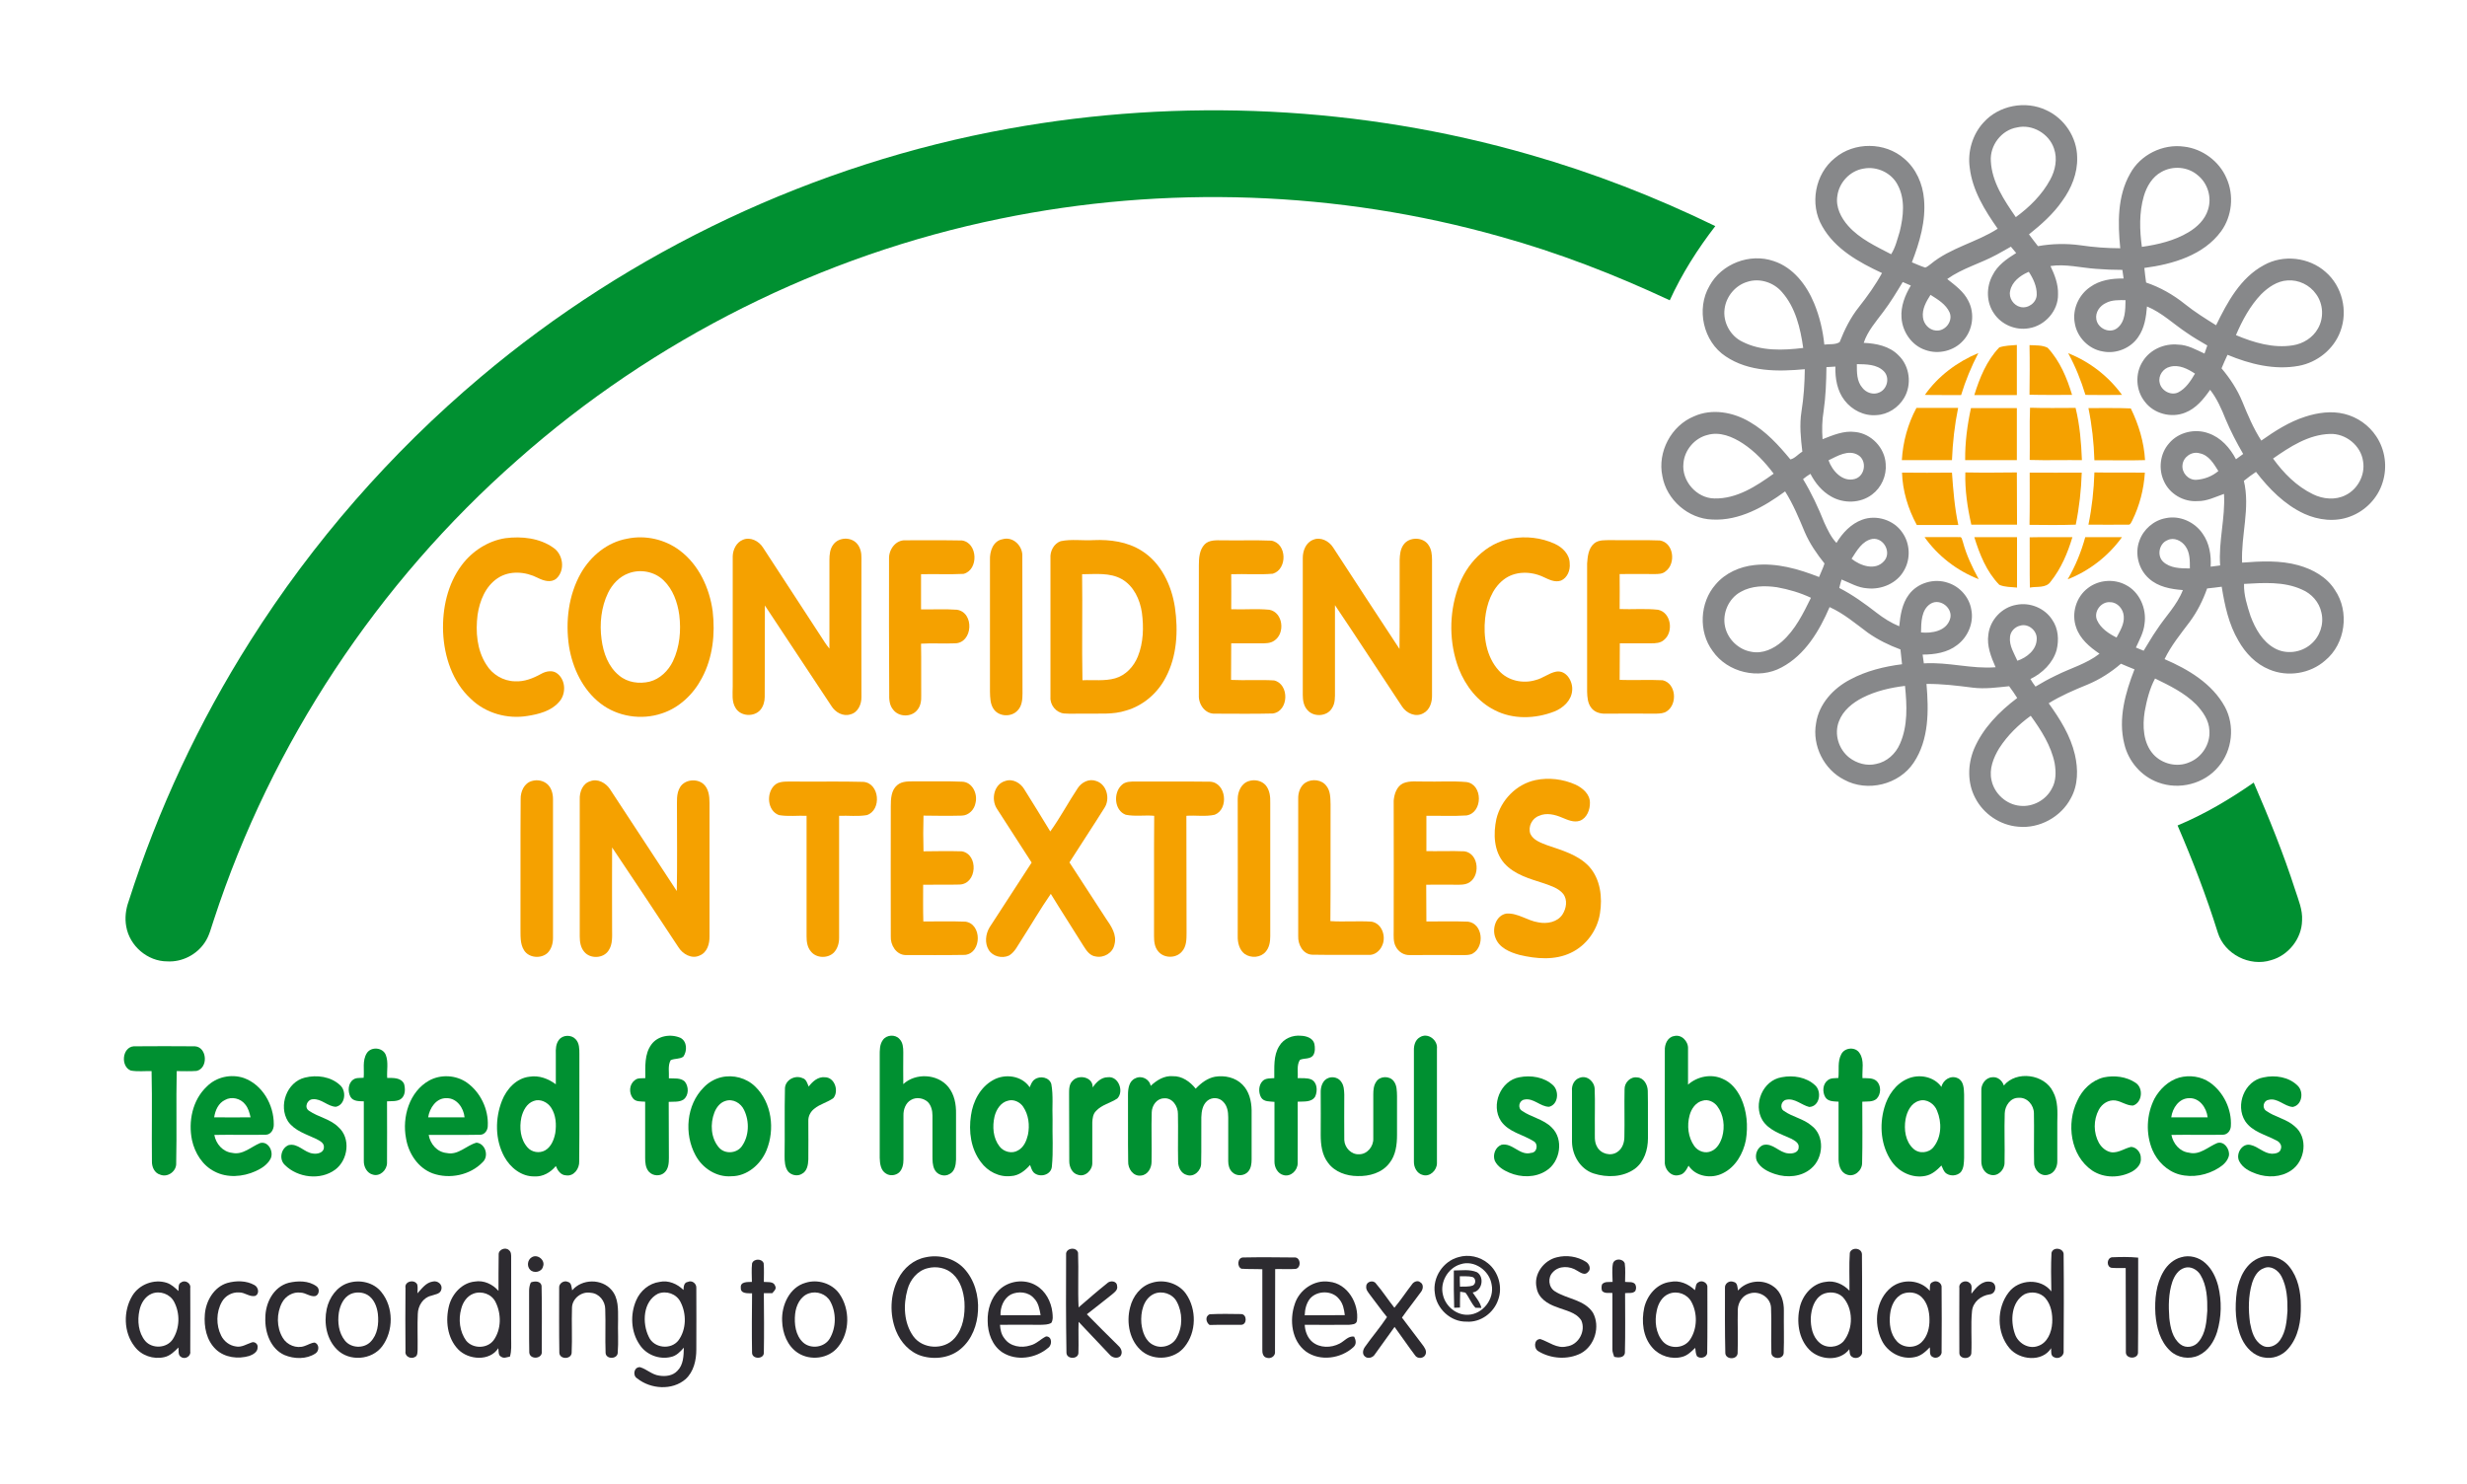 <?xml version="1.0" encoding="UTF-8" standalone="no"?>
<!-- Generator: Adobe Illustrator 19.0.0, SVG Export Plug-In . SVG Version: 6.00 Build 0)  -->
<svg id="Layer_1" style="enable-background:new 0 0 1403 844" xmlns="http://www.w3.org/2000/svg" xml:space="preserve" viewBox="0 0 1403 844" version="1.1" y="0px" x="0px" xmlns:xlink="http://www.w3.org/1999/xlink">
<style type="text/css">
	.st0{fill:#2D2B30;}
	.st1{fill:#87888A;}
	.st2{fill:#009031;}
	.st3{fill:#F5A100;}
</style>
		<path class="st0" d="m283.6 713.6c-0.2-3 4-4.5 5.9-2.5 1.3 1 1.2 2.8 1.2 4.3v46c0 3.4 0.3 6.9-0.7 10.2-1.6 0.2-3.4 1.2-4.9 0.1-1.9-0.8-1.4-3.2-1.7-4.9-4.9 7.6-17 6.7-22.8 0.7-6.3-6.5-7.4-16.5-5.2-25 1.8-6.7 7.4-12.9 14.6-13.6 5.1-0.9 10.2 1.5 13.5 5.3 0-6.8 0-13.7 0.1-20.6zm-14.4 22.2c-3.7 1.4-6 5-6.9 8.6-1.7 6-0.9 13 2.8 18.1 3.8 4.7 11.9 4.7 15.6-0.2 4.5-6.2 4.5-15.1 1.1-21.8-2.2-4.5-7.9-6.5-12.6-4.7z"/>
	<path class="st0" d="m606.3 713.6c-0.4-3.8 5.9-4.7 6.8-1.1 0.4 10.4-0.2 20.8 0.3 31.1 5.3-4.6 10.6-9.2 16.1-13.6 1.7-1.9 5.7-1.6 5.8 1.4 0.6 2.3-1.6 3.7-3.1 5-4.7 3.7-9.4 7.5-14.1 11.1 5.9 6.1 12 12 18 18 1.6 1.4 2.6 4 1 5.9-1.8 1.5-4.6 0.8-6-0.9-5.9-6.2-11.8-12.5-17.7-18.7-0.2 5.9 0.1 11.8-0.1 17.8-0.2 3.6-6.7 3.6-6.8-0.2-0.3-18.6-0.3-37.2-0.2-55.8z"/>
		<path class="st0" d="m1052 712.6c1-3.5 6.9-2.9 6.9 0.9 0.2 18.4 0 36.7 0.1 55.1 0.4 3.1-3.5 4.8-5.8 3.1-1.5-1-1.2-2.8-1.5-4.3-5.3 7.1-16.8 6.3-22.7 0.3-6.2-6.3-7.4-16.1-5.4-24.4 1.7-6.9 7.2-13.3 14.5-14.2 5.1-1 10.2 1.3 13.7 5 0.1-7.2-0.3-14.4 0.2-21.5zm-15.6 23.6c-4.7 2.6-6.3 8.3-6.6 13.3-0.1 5 0.9 10.7 5 14.2 3.8 3.4 10.2 2.9 13.6-0.8 5.7-7 5.7-18.7-0.5-25.3-3-2.8-7.8-3.2-11.5-1.4z"/>
		<path class="st0" d="m1166.7 712.6c0.9-3.8 7.3-2.7 6.9 1.2 0.2 18.2 0.1 36.5 0 54.7 0.3 2.9-3.1 4.8-5.5 3.4-2-0.8-1.5-3.4-1.6-5.1-5.1 8.1-18 6.8-23.7 0-7.4-8.8-7.4-22.8-0.4-31.8 5.7-7.5 18.3-8.2 24.2-0.5-0.1-7.4-0.3-14.7 0.1-21.9zm-15.3 23.5c-7.6 4.4-8.2 15.1-5.5 22.6 1.7 5.2 7.7 8.8 13 6.9 5.5-1.7 7.9-7.9 8.2-13.2 0.3-4.9-0.6-10.3-3.9-14.1-2.9-3.3-8-4-11.8-2.2z"/>
	<path class="st0" d="m302.4 715.1c3.3-2.1 7.9 1.7 6.4 5.3-0.7 3.1-5.2 4-7.3 1.8-2-2-1.5-5.7 0.9-7.1z"/>
		<path class="st0" d="m526.4 715.1c7.7-1.7 16.3 0.5 21.8 6.3 6 6.4 8.5 15.5 8 24.1-0.4 8-3.4 16.2-9.6 21.5-6 5.3-14.9 6.5-22.5 4.2-6.8-2.1-11.9-7.8-14.5-14.2-3.8-9.4-3.4-20.6 1.2-29.6 3.1-6.2 8.8-11 15.6-12.3zm1.2 6.2c-5.9 1.4-10 6.6-11.5 12.1-2.5 8.8-2.1 19 3.3 26.6 5.3 7.4 17.4 8 23.4 1.2 5-5.6 6.1-13.5 5.7-20.7-0.5-5.8-2.2-11.9-6.6-15.9-3.7-3.5-9.4-4.6-14.3-3.3z"/>
		<path class="st0" d="m829.5 715c5.7-1.7 12.1-0.3 16.7 3.5 6 4.8 8.5 13.6 5.8 20.8-2.5 7.4-10 13-18 12.4-9 0.2-17.1-7.4-18-16.2-1.4-8.9 4.7-18.2 13.5-20.5zm1 4.1c-7 2.1-11.7 10.1-9.9 17.3 1.4 6.5 7.6 11.7 14.3 11.4 8.4-0.3 15.1-9 13.4-17.2-1.2-8-10-14.2-17.8-11.5z"/>
	<path class="st0" d="m885.4 715.1c5.5-1.4 11.6-0.5 16.4 2.5 2 1.1 3.3 4.2 1.3 5.9-1.8 2.2-4.4 0.2-6.2-0.8-4.1-2.7-10.3-3-13.8 0.9-3 3-2.5 8.5 1.1 10.8 6.9 4.5 16.8 4.7 21.7 12.2 4.3 7.8 1.1 18.8-6.8 23.1-7.4 3.8-17 3.2-24.1-1.1-2.9-1.5-2.7-7 1-7 4.9 1.6 9.4 5.6 15 4.2 6.7-0.8 11-8.7 8.3-14.8-3.1-4.8-9.2-5.6-14-7.6-5.1-1.7-10.5-5.1-11.4-10.9-1.9-7.8 4.1-15.7 11.5-17.4z"/>
		<path class="st0" d="m1240.4 715.1c4.8-1.5 10.2 0 13.8 3.3 3.8 3.4 6 8.1 7.3 13 2.1 8.6 1.9 17.7-0.6 26.1-1.7 5.5-5.1 10.9-10.5 13.4-5.3 2.5-12 1.4-16.2-2.6-5.7-5.3-7.8-13.3-8.4-20.9-0.5-8.3 0.3-17.1 4.7-24.4 2.2-3.7 5.7-6.8 9.9-7.9zm2 6c-3.7 1.1-5.8 4.6-7 8-2.2 6.6-2.2 13.7-1.7 20.6 0.6 5.4 1.8 11.4 6.3 14.9 3.2 2.5 8 1.6 10.4-1.5 4-4.8 4.5-11.5 4.9-17.5 0.1-6.9-0.2-14.4-3.9-20.5-1.8-3-5.6-5.1-9-4z"/>
		<path class="st0" d="m1285.5 715.2c5.9-2.1 12.7 0.4 16.5 5.3 4.9 6.1 6.5 14.3 6.5 22 0.2 8.6-1.3 17.8-7.1 24.5-3.4 4.1-9.1 6.2-14.3 5-5.5-1-9.8-5.5-12.1-10.4-3.9-8.4-4.1-18.1-2.9-27.1 1.3-7.9 5.3-16.5 13.4-19.3zm2 6.1c-3.8 1.3-5.7 5.2-6.8 8.7-2.1 7.2-2.1 14.9-1.1 22.4 0.9 4.7 2.3 10.1 6.7 12.7 3.6 2.3 8.2 0.4 10.4-2.9 3.3-4.8 3.8-10.8 4.2-16.5 0.1-6.7-0.3-13.7-3.4-19.7-1.8-3.5-6-6.5-10-4.7z"/>
	<path class="st0" d="m706 721.6c-2.7-1.2-2.2-6.4 1-6.4 9.7-0.2 19.3-0.1 29 0 3.7-0.4 4.2 5.8 0.9 6.5-3.9 0.3-7.8 0-11.7 0.1-0.1 15.6 0 31.2-0.1 46.8 0.4 2.7-2.5 4.5-4.8 3.6-2-0.4-2.5-2.8-2.4-4.5v-45.8c-3.9-0.2-7.9 0-11.9-0.3z"/>
	<path class="st0" d="m1200.9 721.1c-3-0.5-2.9-5.4 0.1-6 5-0.2 10-0.3 15 0.2-0.1 18.1 0.1 36.2-0.1 54.2-0.3 3.6-6.6 3.5-6.9-0.1-0.1-16.1 0-32.1-0.1-48.2-2.6 0-5.3 0.1-8-0.1z"/>
	<path class="st0" d="m427.7 718.6c0.9-2.8 5.6-2.9 6.6-0.1 0.3 3.5 0.1 7.1 0.1 10.6 2.3 0.3 5.6-0.5 6.5 2.4 0.8 1.7-0.8 2.9-1.7 4h-4.8c0.1 11.4 0.2 22.7 0 34.1-0.2 3.6-6.7 3.5-6.7-0.2-0.2-11.3-0.1-22.6 0-33.8-2.4-0.1-6.6 0.4-6.4-3.2-0.4-3.6 4-3.2 6.3-3.3 0-3.5-0.3-7 0.1-10.5z"/>
	<path class="st0" d="m917.3 718.6c0.9-3 5.6-2.9 6.7-0.1 0.5 3.5 0.2 7.1 0.2 10.6 1.9 0.3 4.5-0.4 5.8 1.4 0.6 1.3 0.6 2.5 0 3.8-1.5 1.6-3.9 0.9-5.8 1.2 0 11.3 0.2 22.6-0.1 33.9-0.3 3-3.9 2.9-6.1 2.3-0.4-1.4-1.1-2.8-1-4.3v-32c-2-0.2-4.4 0.5-5.9-1.2-0.4-1.2-0.4-2.5 0-3.7 1.5-1.8 3.9-1.2 6-1.4 0-3.4-0.5-7 0.2-10.5z"/>
		<path class="st0" d="m826.8 722.6c4.4 0 9-0.8 13.2 1 4.4 2.8 2.9 10.8-2.5 11.5 1.8 2.8 4.2 5.4 5 8.8-0.9 0-2.6-0.1-3.4-0.1-2.4-2.5-3.6-5.9-5.7-8.6-1-0.2-2-0.4-3-0.5-0.1 3-0.1 6-0.1 9-0.8 0-2.5 0.1-3.3 0.1-0.2-7-0.3-14.1-0.2-21.2zm3.4 3.3c0 2 0 3.9 0.1 5.9 2.5-0.1 5.1 0.2 7.4-0.7 1.8-1 1.7-4.1-0.3-4.8-2.4-0.6-4.8-0.3-7.2-0.4z"/>
	<path class="st0" d="m301.9 729.4c2.2-0.9 5.8-0.9 6.1 2.1 0.3 12.3 0.1 24.7 0.1 37 0.7 4.4-6.7 5.1-7.1 0.8-0.2-10.3 0-20.6-0.1-30.9 0.1-3-0.4-6.1 1-9z"/>
		<path class="st0" d="m965.9 729.3c2.1-1.5 5.5 0.4 5.1 3.1 0 12.4 0.1 24.8-0.1 37.1-0.2 2.7-4 3.5-5.8 1.9-0.8-1.5-0.8-3.2-1-4.8-2.1 2-4.3 4.3-7.3 5.1-6 1.7-12.9-0.4-17-5.1-5.5-6.1-6.4-15.1-4.7-22.9 1.7-7.1 7.2-13.7 14.8-14.6 5.2-1.1 10.3 1.1 14 4.7 0.6-1.5 0.3-3.7 2-4.5zm-16.6 6.5c-4 1.5-6.3 5.6-7.1 9.7-1.3 5.9-0.6 12.8 3.5 17.5 4.1 4.6 12.3 4 15.6-1.3 4-6.2 4.1-14.7 0.7-21.1-2.4-4.6-8-6.6-12.7-4.8z"/>
		<path class="st0" d="m75.3 736.9c3.9-6.4 12.3-9.6 19.5-7.3 2.7 0.9 4.7 2.8 6.7 4.7 0.2-1.7-0.4-4.2 1.7-5 2.1-1.5 5.5 0.6 5 3.2 0.1 12 0 24.1 0 36.1 0.5 2.8-3 4.8-5.2 3.2-1.9-1-1.3-3.6-1.5-5.4-2.3 2.3-4.8 4.8-8.1 5.5-6.2 1.4-13-0.9-16.8-6-6.4-8.1-6.6-20.3-1.3-29zm11-1.1c-3.9 1.6-6.2 5.6-7 9.5-1.3 5.9-0.6 12.7 3.3 17.4 4 4.6 12.2 4.2 15.6-0.9 4.1-6.3 4.3-14.8 0.8-21.4-2.3-4.4-8-6.5-12.7-4.6z"/>
	<path class="st0" d="m129.3 729.7c5-1.4 10.8-1.4 15.4 1.2 2.3 1.2 3.1 5.1 0.3 6.2-3.2 0.6-5.8-2.1-9-2-4-0.3-7.9 1.9-9.8 5.3-3.3 5.8-3.4 13.4-0.4 19.3 1.6 3.2 4.7 5.6 8.3 6.1 3.2 0.7 6.1-1.3 9.1-2.3 1.7-0.6 3.6 1 3.3 2.8 0.1 2.6-2.5 4.1-4.7 4.9-6.4 1.9-14 1-19-3.7-5.4-5.1-6.9-12.9-6.3-20 0.6-7.5 5.1-15.5 12.8-17.8z"/>
	<path class="st0" d="m164.2 729.6c5.2-1.2 11.3-1.3 15.8 2 2 1.3 1.6 5-0.8 5.6-2.9 0.4-5.3-1.9-8.2-2-4.3-0.6-8.6 1.9-10.6 5.7-3.2 6.1-3.2 14 0.4 20 2.4 4.1 7.8 6.3 12.3 4.7 2-0.6 3.8-1.9 5.9-2 2.7 1 2.6 4.8 0.4 6.2-5.1 3.4-12.1 3.2-17.6 0.9-7.9-3.5-11.2-12.9-10.9-21.1 0-8.5 4.6-17.7 13.3-20z"/>
		<path class="st0" d="m198.1 729.7c6.6-2.1 14.5-0.3 18.8 5.2 7 8.6 7 22.1 0.4 30.9-5.9 7.8-18.6 8.7-25.5 1.9-6.1-5.9-7.7-15.2-6-23.2 1.4-6.5 5.8-12.8 12.3-14.8zm1.3 6.3c-4 1.9-6 6.4-6.7 10.6-0.8 5.4-0.1 11.4 3.4 15.8 3.4 4.4 10.7 4.8 14.6 0.8 4.1-4.1 4.8-10.4 4.2-15.9-0.5-4.1-2.2-8.6-5.9-10.8-2.9-1.7-6.6-1.8-9.6-0.5z"/>
	<path class="st0" d="m230.6 732.5c-0.7-3.8 5.2-5.1 6.7-1.9 0.4 1.6 0.1 3.3 0.1 5 2.5-2.7 4.8-6.1 8.7-6.7 2.7-0.7 5.7 1.6 4.9 4.5-0.6 2.7-3.8 2.8-5.9 3.6-4.6 1.1-7.4 5.8-7.5 10.3-0.3 6.7 0 13.5-0.1 20.2-0.1 1.5 0.1 3.6-1.5 4.3-2.3 1.4-5.9-0.3-5.4-3.2-0.1-12.1-0.1-24.1 0-36.1z"/>
	<path class="st0" d="m318 732.4c-0.2-2.5 2.8-4.4 5-3.3 2.1 0.5 2 3.1 2.4 4.8 5.5-6.6 16.8-6.8 22.4-0.2 4 4.6 3.7 11 3.7 16.8-0.2 6.3 0.3 12.7-0.2 19-0.3 3.7-6.8 3.7-6.9-0.1-0.3-8.3 0.1-16.6-0.2-24.8 0-4.6-3.5-9-8.2-9.3-5.1-1-10.5 3.1-10.7 8.3-0.3 8.6 0.2 17.3-0.2 25.9-0.3 3.7-6.7 3.8-7 0-0.2-12.4-0.1-24.8-0.1-37.1z"/>
		<path class="st0" d="m361.8 739.6c2.3-5.4 7.3-9.7 13.3-10.5 5-1.1 10.1 1.1 13.6 4.6 0.1-1.8 0.2-4.3 2.5-4.6 2.3-1.1 4.9 0.9 4.8 3.3 0.1 11.7 0 23.5 0 35.2 0 6.1-1.5 12.6-6.1 16.8-7.6 6.6-19.9 5.7-27.5-0.4-2.8-1.6-1.9-6.6 1.6-6.4 3.8 1.1 6.8 4.3 10.9 4.8 3.6 0.6 7.7 0.1 10.3-2.7 3.5-3.4 3.6-8.6 3.7-13.2-2 2.3-4.3 4.7-7.4 5.3-6.7 1.6-14.1-1.3-17.8-7.1-4.9-7.2-5.4-17.1-1.9-25.1zm12.4-3.8c-8.6 4.4-9.1 16.8-5.2 24.6 2.9 6.4 12.5 7.5 16.8 2 4.6-6.2 4.7-15.2 1.2-21.9-2.3-4.6-8-6.6-12.8-4.7z"/>
		<path class="st0" d="m458.1 729.6c6.9-2.2 15.1 0.3 19.3 6.3 6.1 8.8 6 21.9-0.8 30.2-5.3 6.7-15.7 8-22.8 3.4-6-3.9-8.8-11.2-9-18.2-0.4-8.8 4.1-19.1 13.3-21.7zm2 6c-4.9 1.6-7.4 6.9-7.9 11.7-0.6 5.7 0.2 12.3 4.6 16.3 4.4 3.9 12.1 2.8 15.1-2.3 3.7-6.3 3.8-14.7 0.3-21.1-2.3-4.2-7.6-6.1-12.1-4.6z"/>
		<path class="st0" d="m568.2 733.7c5.4-5.3 14.5-6.5 21-2.6 5.4 3.1 8.6 9.2 9.3 15.3 0.2 2 0.5 4.2-0.6 6-1.8 1.1-4 1-6.1 1.1-7.7-0.1-15.4 0-23.1 0 0.2 2.7 0.7 5.5 2.5 7.7 3.2 4.7 9.7 5.7 14.8 4 3.4-0.8 5.8-3.6 8.9-5.1 3.5-0.1 3.6 4.9 1.2 6.5-7 6-18 7.7-26 2.6-5.8-3.8-8.4-11.1-8.4-17.8-0.2-6.4 1.8-13.1 6.5-17.7zm6.6 2.6c-4.1 2.3-6 7.3-5.8 11.8 7.6-0.2 15.2 0.1 22.8-0.1-0.6-3.4-1.2-7-3.7-9.5-3.2-3.8-9-4.3-13.3-2.2z"/>
		<path class="st0" d="m655.1 729.6c6.9-2.2 15.2 0.3 19.4 6.3 6.1 8.8 6 21.8-0.9 30.2-5.6 7-16.8 8.1-23.8 2.7-7.4-5.8-9.4-16.5-7.1-25.2 1.5-6.3 6-12.2 12.4-14zm1.2 6.3c-6.1 2.8-7.7 10.5-7.2 16.7 0.5 4.8 2.3 10.4 7.1 12.5 4.6 2.2 10.7 0.2 13-4.3 3.5-6.2 3.4-14.3 0-20.5-2.4-4.5-8.3-6.4-12.9-4.4z"/>
		<path class="st0" d="m736.3 741.8c2.5-8.1 11-14.1 19.6-12.8 10.5 1 17.1 12.5 15.8 22.3-0.4 2.1-2.9 2-4.5 2.2-8.4 0.1-16.8 0-25.2 0 0.2 3.6 1.5 7.3 4.3 9.7 4.3 3.6 10.7 3.5 15.5 1 2.8-1.4 4.9-4.5 8.3-4 1 2 1.5 4.3-0.4 6-7 6.5-18.9 8.3-27 2.5-8.1-6-9.5-17.8-6.4-26.9zm8.8-3.3c-2.2 2.7-3 6.2-3.1 9.6 7.6-0.1 15.2 0 22.8-0.1-0.4-3.2-1-6.6-3.2-9.1-3.8-5-12.3-5.1-16.5-0.4z"/>
	<path class="st0" d="m777 731.6c0-2.7 4-3.8 5.5-1.6 3.8 4.4 6.9 9.3 10.5 13.8 3.6-4.3 6.6-8.9 10-13.3 0.9-1.5 3.3-2.5 4.7-1.2 2 1.1 1.7 3.8 0.5 5.4-3.6 5-7.4 9.7-10.9 14.7 3.8 5.1 7.7 10.2 11.5 15.2 1.2 1.6 2.8 3.6 1.9 5.8-1 2.4-4.7 2.6-6 0.4-4-5.3-7.7-10.8-11.6-16.1-3.8 5.2-7.4 10.4-11.2 15.6-1.1 1.9-4.1 2.8-5.8 1.1-1.6-1.5-0.9-3.9 0.2-5.4 4-5.7 8.6-11 12.5-16.9-3.4-4.1-6.4-8.5-9.7-12.7-1-1.4-2.4-2.9-2.1-4.8z"/>
	<path class="st0" d="m981 732.5c-0.2-2.5 2.5-4.4 4.9-3.4 2.3 0.4 2.2 3.1 2.5 4.9 5-5.7 14.2-6.8 20.3-2.2 4.4 3.1 5.9 8.7 5.8 13.8-0.1 8 0.2 16-0.1 23.9-0.2 4-7.1 3.7-7-0.2-0.3-8.5 0.2-17.1-0.2-25.6-0.3-5.9-6.8-9.8-12.2-8-4 1-6.5 5-6.7 9-0.2 8.3 0.2 16.6-0.1 25-0.3 3.8-6.8 3.7-7-0.1-0.3-12.5-0.2-24.8-0.2-37.1z"/>
		<path class="st0" d="m1075.7 732.1c6.5-5 16.5-4.2 21.8 2.1 0.2-1.7-0.5-4.3 1.6-5 2.3-1.4 5.5 0.6 5.1 3.3 0.1 12 0.1 23.9 0 35.9 0.5 2.7-2.8 4.8-5.1 3.4-2.1-1-1.3-3.6-1.6-5.5-2.4 2.5-5.1 5-8.7 5.6-7.5 1.6-15.5-2.8-18.7-9.7-4.7-9.7-3.3-23.1 5.6-30.1zm6.5 3.7c-4.6 1.9-6.8 7-7.3 11.7-0.6 5.3 0.1 11.2 3.8 15.3 3.5 4 10.3 4.3 14.1 0.6 3.4-3.3 4.6-8.3 4.5-12.8 0-4.6-1.1-9.6-4.5-12.9-2.8-2.7-7.1-3.2-10.6-1.9z"/>
	<path class="st0" d="m1114.3 732.5c-0.5-3 3.4-4.8 5.6-3 2.2 1.3 1 4.2 1.3 6.3 2.5-3.4 6-7.6 10.7-6.8 4.1 0.5 3.6 6.9-0.4 7.2-4.9 0.7-9.5 4.3-10 9.5-0.8 7.9 0 16-0.4 24-0.3 3.6-6.7 3.6-6.8-0.1-0.1-12.4 0-24.8 0-37.1z"/>
	<path class="st0" d="m687.9 753.6c-2.1-1.5-2.7-5 0.1-6.1 6-0.3 12-0.2 17.9-0.1 3.3 0.1 3.4 5.9 0.1 6.1-6 0.1-12.1-0.1-18.1 0.1z"/>
		<path class="st1" d="m1128.1 69.6c8.7-9.7 23.9-12.6 35.7-6.9 10.3 4.7 17.4 15.5 17.5 26.8 0.3 9-3.3 17.7-8.5 24.8-5.1 7.4-11.9 13.4-18.9 19 1.7 2.2 3.3 4.5 5.1 6.7 7.9-1.4 16.1-1.6 24.1-0.5 7.5 1.1 15.1 1.7 22.7 1.7-1.4-14.2-1.7-29.6 5.6-42.4 5.8-10.8 18.6-17.1 30.7-15.4 10.4 1.2 20 8.3 24.1 17.9 4.4 9.7 3.2 21.6-3 30.2-10 13.7-27.6 18.8-43.7 20.9 0.3 2.8 0.6 5.6 1 8.3 8 2.7 15.4 6.9 22 12.2 5.6 4.5 11.7 8.3 17.8 12.1 6.4-13.1 13.8-27 27.2-34.2 11-6.2 25.7-4.5 35.1 3.9 9.4 8.1 12.8 22.1 8.4 33.7-3.7 10.2-13.2 17.8-23.8 19.7-13.7 2.5-27.7-1-40.4-6.3-1.2 2.5-2.3 5.1-3.4 7.7 4.8 5.7 8.9 11.9 11.8 18.9 3.1 7.6 6.3 15.2 10.8 22.2 7.8-5.5 15.9-10.7 25-13.6 7.1-2.3 14.9-3.4 22.2-1.6 7.4 1.8 14 6.4 18.2 12.8 5.1 7.6 6.4 17.5 3.6 26.2-2.7 8.9-9.8 16.2-18.5 19.4-8.4 3.2-18 2.1-26.1-1.6-11.2-5.2-20-14.2-27.4-23.8-2.4 1.6-4.7 3.3-6.9 5.1 3.7 15.5-1.7 31-1 46.5 10.7-0.8 21.6-1.4 32 1.5 8.2 2.3 16.2 6.7 20.8 14.1 8.4 12.3 6 30.6-5.6 40.1-8.5 7.5-21.3 9.5-31.7 5.1-7.7-3.1-13.6-9.3-17.6-16.4-5.5-9.3-7.8-20.1-9.5-30.7-2.8 0.4-5.5 0.7-8.3 1-2.4 6.8-5.6 13.2-9.9 19-5.1 6.8-10.6 13.5-14.3 21.2 13.5 5.8 27.1 13.9 34.3 27.1 5.8 10.7 4.3 24.8-3.6 34-8.1 9.9-22.5 13.5-34.4 9-9.6-3.5-16.9-12-19.2-21.9-3.6-14.3 0.6-29.1 5.8-42.4-2.6-1-5.1-2.1-7.7-3.2-5.7 4.9-12.1 9-19.1 11.9-7.6 3.1-15.1 6.3-22 10.6 6.4 8.9 12.4 18.4 14.9 29.2 1.9 8.2 1.9 17.3-2.3 24.8-5.6 10.7-17.9 17.4-29.9 16.2-10.3-0.8-19.8-7.2-24.5-16.4-4.5-8.5-4.3-18.9-0.7-27.7 5-11.9 14.4-21.4 24.6-29.1-1.4-2.3-3-4.5-4.6-6.7-6.9 0.7-13.8 1.7-20.8 0.8-8.7-1.1-17.4-2.2-26.2-2.1 1.3 15.1 1.5 31.7-7.3 44.8-8.3 12.5-26.3 16.9-39.5 9.7-11.5-5.8-18.3-19.4-16-32.1 1.6-11 9.8-19.9 19.4-24.9 9.1-4.9 19.3-7.4 29.5-8.7l-0.9-8.4c-6.5-2.4-12.8-5.5-18.5-9.5-7-5.2-13.8-11-21.8-14.6-5.8 13.5-13.9 27.2-27.3 34.3-13 7.1-30.8 2.9-39.2-9.3-8.2-11-7.4-27.6 1.7-37.9 5.5-6.5 13.7-10.1 22-11 12.6-1.4 25.1 2.2 36.8 6.8 1-2.6 2.3-5 3.1-7.7-4.4-5.5-8.4-11.3-11.2-17.8-3.3-7.9-6.6-15.9-11.2-23.2-12 8.8-26 16.8-41.4 16-13.7-0.4-26.1-11.3-28.4-24.7-2.9-13.7 5-28.7 18-34 10.2-4.6 22.3-2.4 31.7 3.2 9.2 5.3 16.4 13.2 23.1 21.3 2.5-0.5 4.5-3.1 6.8-4.4-0.9-7.6-1.7-15.2-0.5-22.8 1.3-8 1.8-16 1.9-24.1-15.2 1.4-31.8 1.6-45-7.3-12.8-8.4-16.9-27-9.2-40.1 6.8-12.6 23-18.8 36.5-14.1 11.1 3.6 18.7 13.6 23 24 3.1 7.5 5 15.5 5.8 23.5 2.8-0.4 6.2 0.2 8.7-1.4 2.8-7.1 6.2-14 11-20 4.8-6.1 9.4-12.5 13.1-19.3-13.1-6.1-26.7-13.6-34-26.6-7.3-12.5-4.1-29.8 7.2-38.8 11-9.3 28.5-9.2 39.4 0.3 6.8 5.7 10.6 14.4 11.3 23.2 1.1 12.3-2.5 24.4-6.9 35.8 2.5 1 5 2.2 7.6 3 1.2-0.4 2.1-1.3 3.1-2 11.2-9.3 26-12.3 38.1-20.1-7.3-10.4-14.4-21.8-15.9-34.7-1.3-9 1.5-18.9 7.9-25.8zm4.1 22c0.6 12 7.6 22.3 14.2 31.9 7.8-5.7 14.9-12.7 19.5-21.2 3-5.4 4.3-12 2.2-17.9-2.8-8.4-12.4-14-21.1-11.9-8.8 1.5-15.4 10.2-14.8 19.1zm-87.3 19.9c-1 6.3 2.1 12.4 6.2 17 6.6 7.4 15.8 11.6 24.4 16.1 2.5-3.9 3.5-8.5 4.9-12.9 2.1-8.6 3.2-18.3-1.1-26.4-3.5-7-11.9-10.9-19.5-9.4-7.6 1.2-13.9 7.8-14.9 15.6zm184.3-13.7c-5.2 2.8-8.4 8.3-10 13.8-2.7 9.3-2.4 19.3-1.1 28.8 9.2-1.3 18.5-3.5 26.5-8.3 4.9-2.9 9.4-7.2 11.1-12.8 2.3-7-0.1-15.1-5.9-19.7-5.6-4.8-14.1-5.5-20.6-1.8zm-93.8 47.1c-9.2 5-19.5 7.7-28 13.8 4.5 3.6 9.4 7.1 12 12.4 3.8 7.2 2.6 16.7-3 22.7-5.2 5.8-14 7.9-21.3 5.3-7.8-2.5-13.2-10.3-13.7-18.4-0.5-6.5 2-12.8 5.3-18.3-1.5-0.7-3.1-1.4-4.6-2-3.5 5.8-7 11.6-11.1 17-4.1 5.5-8.9 10.9-11.1 17.6 7 0.3 14.6 1.8 19.7 7 6.5 6.1 7.8 16.7 3.3 24.3-3.3 5.6-9.3 9.5-15.8 9.8-7 0.6-13.9-2.9-18.1-8.4-4.2-5.4-5.4-12.5-5.2-19.2l-5.1 0.3c-0.1 8.4-0.4 16.7-1.6 25-0.9 5.3-1 10.6-0.6 16 5.9-2.3 12.1-5 18.6-4.1 9.1 0.9 16.8 9 17.3 18.1 0.6 6.7-2.4 13.5-7.8 17.5-6.6 5-16.1 5.2-23.2 1.1-5.2-2.9-9.1-7.7-11.8-12.9-1.5 0.9-2.9 1.9-4.2 3 4.8 7.9 8.7 16.3 12.1 24.8 1.9 4.1 3.8 8.2 6.9 11.5 3.4-5.7 8.3-10.9 14.6-13.2 8.1-3 18 0.1 22.8 7.2 4.5 6.2 4.9 15.1 1 21.7-4 7.3-12.9 11-20.9 10.1-5.3-0.3-9.8-3.1-14.6-5-0.5 1.6-0.9 3.2-1.3 4.8 7.6 3.9 14.5 8.9 21.2 14.1 4 3.1 8.3 5.8 12.9 7.7 0.6-6.2 1.6-12.8 5.4-17.9 4.9-6.8 14.5-9.6 22.4-6.8 6.8 2.2 12.1 8.3 13.2 15.3 1.5 7.5-2 15.6-8.1 20.1-5.5 4.3-12.8 5.4-19.6 5.4 0.2 1.7 0.5 3.3 0.7 5 13.7-0.9 27.2 3.3 40.8 2.2-2.6-5.9-5.1-12.2-4.1-18.7 1-8.3 7.7-15.4 15.9-16.8 7.7-1.6 16.2 1.9 20.4 8.5 3.5 5 3.9 11.5 2.5 17.2-2.1 7.4-8.1 13.2-14.9 16.5 0.9 1.5 1.8 2.9 2.9 4.3 3.8-2.3 7.6-4.4 11.6-6.3 8.3-4.2 17.4-6.6 24.8-12.4-5.6-3.8-11.1-8.4-13.3-15-2.8-7.9 0-17.4 6.8-22.4 6-4.6 14.6-5.3 21.3-1.8 8 4 12.1 13.6 10.8 22.2-0.5 4.9-2.9 9.1-4.9 13.5 1.5 0.6 2.9 1.2 4.4 1.8 2.5-3.9 4.7-8 7.4-11.8 4.9-7.6 11.6-14.1 14.9-22.7-6.8-0.5-14-1.8-19.2-6.5-6-5.2-8.3-14.2-5.5-21.6 2.3-6.5 8.2-11.6 15-12.8 8-1.7 16.5 2.2 21 8.9 3.8 5.4 4.9 12.2 4.5 18.7 1.8-0.2 3.6-0.5 5.4-0.7-1-13.7 3-27 2.2-40.7-4.9 1.7-9.7 4.2-15 4.1-8 0.6-16-4.1-19.2-11.4-3.2-6.9-2.2-15.6 2.9-21.4 5.3-6.4 14.7-8.6 22.4-5.8 7.1 2.4 12.3 8.3 15.7 14.8 1.4-1 2.7-2 4.1-3-3.7-6.4-7.1-12.9-10-19.8-2.3-5.8-4.9-11.7-8.8-16.7-3.7 5.3-8 10.6-14.2 13-7.9 3.2-17.8 0.6-22.9-6.2-5.2-6.4-5.7-16.1-1.2-23 4.1-6.7 12.3-10.3 20.1-9.5 5.4 0.1 10.2 2.9 15 5.1 0.5-1.6 1.1-3.1 1.6-4.6-3.9-2.3-7.8-4.5-11.5-7.1-7.6-5-14.3-11.6-22.8-15.1-0.5 6-1.4 12.3-5 17.4-4.3 6.4-12.6 9.7-20.1 8.2-8.1-1.3-14.8-8.2-16-16.3-1.4-7.7 2.3-15.9 8.7-20.3 5.5-4 12.4-5 19.1-4.9-0.2-1.6-0.5-3.3-0.7-4.9-5 0-10-0.2-15-0.6-8.6-0.6-17.3-2.9-25.9-1.6 2.4 5 4.5 10.4 4.3 16.1 0.2 9.3-7.4 17.9-16.6 19.3-7.5 1.3-15.5-2-19.8-8.4-4.4-6.3-4.5-14.9-0.9-21.6 2.8-5.8 8.2-9.5 13.5-12.8l-3-3.6c-2.7 1.5-5.4 3.1-8.2 4.6zm17.9 9.9c-4.5 2-9.1 5.5-10.1 10.6-1 4 1.9 8.3 5.8 9.2 4.4 1.1 9.3-2.5 9.3-7.1 0.1-4.6-2-9.1-4.5-12.9l-0.5 0.2zm-159.6 5.5c-6.8 2-12 8.3-12.9 15.3-1.1 7.6 3.3 15.6 10.2 18.8 10.6 5.4 23 4.9 34.5 3.5-1.6-11.3-4.4-23.1-12.1-31.8-4.7-5.5-12.7-8.1-19.7-5.8zm292.2 7.1c-6.3 6.6-10.7 14.8-14.3 23.2 10.2 4.3 21.3 7.6 32.4 5.8 5.8-0.9 11.3-4.3 14.2-9.5 3.5-6 3.1-14-1-19.6-3.6-5.2-10-8.3-16.3-7.8-5.8 0.3-11 3.9-15 7.9zm-192.3 13.1c0.4 3.8 3.5 7.2 7.4 7.5 5.3 0.5 9.9-5.4 7.7-10.4-2.1-4.6-6.7-7.3-10.8-9.9-2.4 3.7-4.9 8.1-4.3 12.8zm104.1-8.2c-3.5 1.6-6.2 5.3-5.5 9.3 0.8 5.2 7.6 8.4 11.9 5 4.7-3.7 4.6-10.4 4.7-15.9-3.7 0-7.7-0.2-11.1 1.6zm-141.7 34.8c0 4.6-0.1 9.7 3.1 13.4 2.2 2.9 6.3 4.3 9.7 2.7 4.5-1.9 6.1-8.4 2.6-12-4-4.1-10.2-4-15.4-4.1zm172.2 10.5c0.8 4.5 6.3 7.6 10.5 5.6 4.4-2.2 7.2-6.6 9.6-10.7-4.1-2.7-9.1-5.3-14.2-3.9-3.9 0.9-6.8 5-5.9 9zm-257.2 29.8c-7.3 1.8-13 8.6-13.6 16-1.2 10.1 7.5 20 17.6 20.1 12.7 0.3 23.8-7 33.7-14.1-4.9-6.5-10.6-12.6-17.4-17.1-5.9-3.9-13.3-7-20.3-4.9zm321.7 13.4c6 8.3 13.4 15.8 22.7 20.3 5.7 2.8 12.8 3.5 18.6 0.5 6.9-3.4 11.2-11.5 9.9-19.2-1.2-9-9.9-16-18.9-15.6-12.2 0.4-22.7 7.3-32.3 14zm-252.8 1c2.1 6 8 12.6 15 10.6 5.9-1.7 7-10.5 1.8-13.6-5.6-3.3-11.8 0.6-16.8 3zm201.3 2.7c-0.5 4.4 3.3 8.6 7.8 8.4 4.6-0.3 9.1-2 12.6-5-2.6-4.1-5.4-9.1-10.7-10.1-4.4-1.3-9.3 2.1-9.7 6.7zm-188.2 53.3c5 4 13.5 7 18.5 1.3 4.4-4.9-0.2-13.4-6.6-12.6-5.8 1-8.9 6.7-11.9 11.3zm179.7-10.6c-4.7 1.8-6.2 8.6-2.6 12.2 4 3.8 10 3.9 15.3 3.9 0-4.3 0.1-9-2.5-12.6-2.2-3.2-6.6-5.3-10.2-3.5zm43.5 24.9c-0.2 6.3 1.8 12.4 3.7 18.3 2.7 7.2 6.8 14.5 13.7 18.3 6.4 3.6 14.9 2.6 20.5-2.2 5.2-4.3 7.7-11.5 6.1-18.1-1.2-5.9-5.6-10.8-11.1-13.1-10.3-4.7-21.9-3.8-32.9-3.2zm-286.2 4.5c-6.9 3.7-10.7 12.3-8.9 20 1.6 7.1 7.7 12.9 14.9 14.1 6.4 1.3 12.7-1.7 17.4-5.8 7.6-6.7 12.1-16 16.5-24.9-6.1-2.9-12.7-4.8-19.3-6-6.9-1-14.4-0.9-20.6 2.6zm107.9 6.8c-5.3 3.4-5.3 10.6-5.4 16.3 6.1 0.6 14.1-0.7 16.4-7.3 2.3-6.2-5.4-12.5-11-9zm94.7 9.3c2.1 4.7 6.7 7.7 11.1 9.9 2-3.8 4.5-7.7 4.1-12.1-0.2-4-3.5-8-7.7-8-5.2-0.5-9.6 5.4-7.5 10.2zm-49.5 9.7c-0.5 4.9 2.3 9.1 4.2 13.4 5.4-1.8 10.9-6.2 11-12.3 0.3-4.8-4.7-9-9.3-7.7-3.1 0.7-5.7 3.3-5.9 6.6zm76.6 42.3c-1.3 8.2-0.9 17.8 4.9 24.3 5 5.5 13.5 7.6 20.4 4.6 7.2-2.8 12.1-10.4 11.5-18.1-0.2-5.8-3.7-10.8-7.6-14.9-6.6-6.6-15.1-10.7-23.3-14.7-3.1 5.8-4.7 12.3-5.9 18.8zm-160.4-7.9c-5.7 2.9-11.2 7.3-13.5 13.5-2.8 7.2-0.2 15.8 5.9 20.6 4.3 3.3 10 4.9 15.3 3.6 6.1-1.2 11.1-5.8 13.5-11.4 4.6-10.3 4-22 2.9-33-8.3 1-16.6 2.9-24.1 6.7zm77.7 28.7c-3.3 5.4-5.9 11.9-4.4 18.3 1.6 7.6 8.4 13.8 16.2 14.5 7.3 0.8 14.8-3.3 18.1-9.8 2.5-4.3 2.4-9.6 1.6-14.4-2-10-7.7-18.8-13.6-27-6.9 5-13.2 11.1-17.9 18.4z"/>
	<path class="st2" d="m573.5 73.2c98.3-17.8 200.6-12.9 296.6 14.8 36.3 10.4 71.5 24.1 105.4 40.6-10.1 13.1-19 27.1-25.9 42.2-31.2-14.6-63.4-27.1-96.6-36.3-92.1-26-190.5-29.4-284.2-10.1-101.4 20.7-197.1 68.6-274.6 137.3-79.4 69.8-139.8 161-172.6 261.5-1.5 4.3-2.5 9-5.1 12.8-4.6 7-13 11.3-21.4 10.8-11.2 0-21.4-8.8-23.3-19.8-0.9-4.8-0.3-9.8 1.4-14.5 16.6-52 39.9-101.8 69.1-147.9 35.6-56.3 80-107.1 130.9-150 85.4-72.1 190.1-121.5 300.3-141.4z"/>
	<path class="st2" d="m1238.4 469.5c15.3-6.4 29.7-14.9 43.3-24.4 8.7 20.1 16.9 40.3 23.6 61.1 1.8 5.6 4.3 11.3 3.9 17.4-0.2 10.3-7.8 19.8-17.6 22.5-12.2 3.9-26.5-3.4-30.3-15.6-6.5-20.8-14.3-41.1-22.9-61z"/>
		<path class="st2" d="m317.9 591.4c2.2-2.9 7.1-3 9.5-0.3 2.1 2.2 2.1 5.5 2.1 8.4-0.1 20.3 0.1 40.6-0.1 61 0.2 4.1-3 8.7-7.5 8-3-0.1-4.8-2.8-5.8-5.3-2.9 3.6-7.4 6.2-12.1 5.9-7.4 0.2-13.8-5-17.2-11.2-5.3-9.7-5.3-21.8-1.3-31.9 2.6-6.6 8.2-12.8 15.6-13.6 5.4-0.9 10.7 1.1 15 4.3v-17.2c-0.1-2.8 0-5.8 1.8-8.1zm-14.4 34.8c-4 1.4-6.1 5.6-7 9.4-1.2 5.8-0.6 12.4 3.5 17 2.4 2.8 6.8 3.5 10 1.7 3.5-2 5.1-6.2 5.8-9.9 0.7-4.8 0.4-10.1-2.3-14.3-2.1-3.3-6.4-5.3-10-3.9z"/>
	<path class="st2" d="m370.5 594c3.7-5 11-6.1 16.5-3.7 3.8 2 3.9 7.5 1.6 10.7-2.1 1.5-4.9 0.9-7.2 2-1.7 3.1-0.8 6.8-1 10.3 3 0.2 6.6-0.4 9 1.8 2.4 2.9 2.4 8-0.7 10.3-2.5 1.6-5.6 1.1-8.4 1.3 0.1 10.6 0 21.3 0.1 31.9 0 2.8-0.2 6-2.3 8.1-2.4 2.5-6.8 2.3-9.1-0.3-1.9-2.2-2.1-5.2-2.1-7.9v-31.9c-2.4-0.2-5.4 0.2-7-2-2.3-2.9-2.1-7.8 1-10.1 1.6-1.6 4-1.1 6.1-1.3 0-6.5-0.6-13.7 3.5-19.2z"/>
	<path class="st2" d="m502.1 591.5c2.1-3 7-3.3 9.4-0.6 2 2 2.2 4.9 2.2 7.6 0 6-0.1 12.1 0 18.1 7-6.5 19.5-5.9 25.6 1.6 3.5 4.3 4.5 9.9 4.4 15.3v26.1c-0.1 3-0.7 6.6-3.6 8.1-3 1.9-7.3 0.5-8.7-2.7-1.1-2.3-1.1-5-1.1-7.5v-23c0-2.8-0.7-5.7-2.6-7.7-2.5-2.3-6.6-3-9.6-1.2-3.1 1.7-4.4 5.5-4.3 8.9v25c0 2.6-0.5 5.4-2.4 7.3-2 1.8-5.2 2.2-7.5 0.7-3.1-1.8-3.5-5.8-3.6-9v-58c0-3-0.1-6.4 1.8-9z"/>
	<path class="st2" d="m727.5 595c2.5-4.3 7.6-6.4 12.4-5.9 3 0.1 6.8 1.3 7.6 4.6 0.4 2.1 0.5 4.5-0.6 6.4-1.7 2.5-5.2 1.6-7.6 2.7-2 3-1 7-1.3 10.4 2.5 0.1 5.2-0.2 7.6 0.7 3.6 1.6 3.8 6.5 2.4 9.7-2 3.5-6.6 2.8-10 3 0 11.7 0.1 23.3 0 35 0 4-3.8 7.8-7.9 6.8-3.5-0.8-5.4-4.5-5.3-7.9v-33.8c-2.6-0.3-6 0.1-7.6-2.5-1.6-2.9-1.5-7.1 1-9.5 1.8-1.6 4.3-1.3 6.5-1.5 0.1-6.1-0.6-12.8 2.8-18.2z"/>
	<path class="st2" d="m807.4 590c4.5-3 10.4 1.5 9.8 6.5v65.1c0 4-4 7.9-8 6.7-3.4-0.8-5.2-4.4-5.1-7.7v-63.1c-0.1-2.8 0.7-6 3.3-7.5z"/>
		<path class="st2" d="m946.8 597.5c-0.2-3.4 1.5-7.6 5.2-8.2 4.3-1.2 8.2 3 8 7.1v20.5c5.3-4.7 13.2-6.3 19.7-3.3 4.8 2 8.2 6.3 10.4 10.9 3.4 7.4 4.1 15.9 2.8 23.9-1.5 7.7-5.9 15.4-13.1 18.9-6.4 3.3-15.4 2-19.5-4.3-1.2 2.2-2.5 4.9-5.3 5.3-4.6 1.4-8.6-3.4-8.2-7.8-0.1-21 0-42 0-63zm21.6 28.5c-4 0.9-6.5 4.6-7.5 8.3-1.6 5.9-0.9 12.5 2.7 17.6 2.2 3 6.3 4.4 9.7 2.8 3.3-1.4 5.1-4.8 6.1-8 1.7-5.9 0.9-12.8-2.9-17.7-1.9-2.4-5.2-3.9-8.1-3z"/>
	<path class="st2" d="m74.4 608.9c-5.9-2.3-5-13.2 1.6-13.8 11.6-0.1 23.3-0.1 34.9 0 7 0.5 7.6 12.5 0.9 14-3.8 0.3-7.5 0.1-11.3 0.1-0.4 17.4 0.1 34.9-0.3 52.3 0.3 4.6-4.8 8.4-9.1 6.6-3.3-0.9-4.8-4.5-4.7-7.6-0.2-17.1 0.2-34.2-0.2-51.3-3.8-0.1-7.8 0.4-11.8-0.3z"/>
	<path class="st2" d="m208.6 599c2.5-3.9 9.1-3.3 10.8 1 1.6 4.1 0.5 8.8 0.8 13.1 3.4 0 7.9-0.3 9.6 3.4 0.8 2.9 0.8 6.8-2 8.7-2.3 1.4-5.1 1-7.7 1.2 0 11.7 0.1 23.3 0 35 0 4-3.9 7.9-8 6.7-3.4-0.8-5.3-4.5-5.2-7.8v-33.9c-2.6-0.1-6.1 0.1-7.6-2.6-1.6-3-1.4-7.6 1.5-9.7 1.7-1.3 4-0.9 6-1.1 0.5-4.5-0.9-9.7 1.8-14z"/>
	<path class="st2" d="m1047.2 599.5c2-3.8 8-4.2 10.3-0.6 2.9 4.1 1.4 9.6 1.7 14.3 2.8 0.1 6-0.3 8.2 1.8 2.5 2.6 2.4 7.3-0.1 9.9-2.2 2-5.4 1.5-8.2 1.7 0 11.6 0.2 23.3-0.1 34.9 0 4.3-4.5 8.3-8.8 6.5-3.8-1.4-4.7-5.9-4.6-9.6v-31.8c-2.6-0.2-5.9 0-7.5-2.5-1.8-3-1.6-7.6 1.5-9.8 1.7-1.3 4-1 5.9-1.2 0.5-4.5-0.6-9.4 1.7-13.6z"/>
		<path class="st2" d="m117.6 618c5.4-5.5 13.8-7.3 21-4.9 10.7 3.8 17.2 15.4 17.1 26.4 0.1 2.7-1.5 5.8-4.5 5.9-9.8 0.2-19.5-0.1-29.3 0.1 0.9 5.1 4.8 9.6 10.1 10.2 6.1 1.4 10.8-3.5 16-5.6 4.8-1.2 7.9 5.3 5.8 9.1-1.8 3.3-5.1 5.4-8.4 6.9-7.3 3.3-16.2 4-23.4 0.2-6.8-3.4-11.2-10.5-12.8-17.8-2.2-10.6 0.2-22.8 8.4-30.5zm10.4 7.6c-3.8 1.8-5.6 5.9-6.2 9.9 6.9 0.1 13.8 0 20.7 0-0.6-2.6-1.3-5.3-3.1-7.4-2.6-3.4-7.7-4.6-11.4-2.5z"/>
	<path class="st2" d="m173.4 612.9c6.8-1.7 14.8-0.6 20 4.3 3.8 3.3 3 11.2-2.4 12.3-4.7-0.2-8.2-4.7-13-4.3-3.2 0-5.3 4.7-2.2 6.6 5.2 3.6 12.1 4.6 16.7 9.3 7.1 6.3 5.5 18.6-1.8 24.1-8.4 6.3-21.4 4.7-28.7-2.6-3.5-3.3-2.2-9.5 2.1-11.3 5.4-1.3 8.9 4.3 14 4.8 2.4 0.4 6.1-0.5 6.1-3.5 0.3-2.6-2.5-3.8-4.3-4.8-5.7-2.7-12.3-4.6-16.1-10-5.6-8.9-0.7-22.4 9.6-24.9z"/>
		<path class="st2" d="m244 614.6c6.7-3.7 15.4-3.2 21.6 1.2 7.7 5.5 12.3 15.2 11.8 24.6 0 2.4-1.7 5-4.3 5-9.8 0.2-19.5 0-29.3 0.1 0.9 5.2 4.8 9.8 10.3 10.3 6.5 1.4 11.2-4.4 16.9-5.9 5.1 0.5 7.2 7.7 3.5 11.1-7.1 7.4-18.8 9.8-28.4 6.4-8.4-3.1-13.8-11.4-15.2-20-2.3-12.1 1.9-26.5 13.1-32.8zm-0.5 20.9h20.7c-0.5-5.3-4.4-11-10.2-10.9-5.9-0.2-9.7 5.6-10.5 10.9z"/>
		<path class="st2" d="m410.2 612.7c6.8-1.6 14.3 0.4 19.3 5.3 9.5 9.2 11.3 24.4 6.4 36.3-3.3 8-11 14.7-19.9 14.7-8.5 0.7-16.6-4.6-20.5-12-6.5-12-5.2-28.5 4.6-38.4 2.7-2.9 6.3-5 10.1-5.9zm2.3 13.5c-3 0.9-5.1 3.7-6.2 6.5-2.5 6.4-2.1 14.6 2.6 20 3.3 3.8 9.8 3.4 12.8-0.5 4.4-5.9 4.6-14.4 1.5-20.8-1.8-4-6.4-6.7-10.7-5.2z"/>
	<path class="st2" d="m446.4 619.4c-0.1-5 5.6-8.2 10-6.2 2.2 0.6 2.7 3 3.5 4.8 2.2-2.9 5.3-5.7 9.2-5.3 5.6 0 8.1 7.8 4.9 11.8-3.3 2.5-7.7 3.4-10.9 6.1-2.1 1.6-3.5 4.2-3.4 6.9 0 7.3 0.1 14.6 0 22-0.1 3-0.7 6.6-3.6 8.1-2.5 1.6-6 0.9-7.9-1.3-1.9-2.5-2-5.9-2-8.9 0.2-12.6-0.1-25.3 0.2-38z"/>
		<path class="st2" d="m564.8 614.3c6.7-3.8 16.3-2.6 20.8 4.1 0.7-1.6 1.3-3.5 2.9-4.5 3-2.2 8.3-1.2 9.4 2.7 1.2 6.5 0.4 13.3 0.7 19.9-0.2 9 0.5 18.1-0.4 27.1-0.5 4.9-7.2 6.4-10.4 3.2-1.1-1.2-1.4-2.8-2-4.2-2.8 3.2-6.4 6.1-10.8 6.3-6.7 0.8-13.3-2.6-17.2-8-5.7-7.5-7-17.4-5.6-26.5 1.1-8 5.3-16.1 12.6-20.1zm8.6 11.7c-4.2 0.9-6.8 5-7.8 9-1.3 5.7-0.9 12.2 2.8 17 2.4 3.2 7.2 4.4 10.6 2.3 3.3-1.8 4.8-5.5 5.6-8.9 1.1-5.4 0.4-11.3-2.7-15.9-1.8-2.7-5.4-4.4-8.5-3.5z"/>
	<path class="st2" d="m610.1 614.6c3.5-3.7 11.6-2 11.3 3.9 2-2.9 4.8-5.8 8.6-5.8 6.1-0.8 9.4 8.1 5.4 12.1-3.9 2.6-8.8 3.5-12.1 7.1-1.7 1.7-2 4.2-2.1 6.5-0.1 7.7 0.1 15.4 0 23.1 0.1 4-4 8.1-8.1 6.7-3.4-0.8-5-4.5-5-7.7-0.1-12.7 0-25.4-0.1-38.1 0-2.6-0.1-5.8 2.1-7.8z"/>
	<path class="st2" d="m645.7 613.3c3.5-1.8 8 0.4 8.7 4.3 3.4-3.2 7.7-5.9 12.5-5.5 5.3-0.2 9.9 3.1 13.1 7.1 3-3.2 6.7-6 11-6.8 5.5-0.9 11.6 0.4 15.6 4.5 3.8 3.8 5.1 9.3 5.2 14.5v28.1c0 2.3-0.3 4.9-1.9 6.8-2.2 2.6-6.6 2.9-9.1 0.4-1.7-1.6-2.3-4-2.3-6.2v-25c0-3.1-0.5-6.5-2.8-8.8-2.3-2.6-6.5-2.8-9.1-0.6-2.7 2.3-3.3 6-3.4 9.4-0.1 8.7 0.1 17.4-0.1 26.1 0.1 4.1-4 8.1-8.1 6.7-3.3-0.8-5-4.4-5-7.6-0.2-9 0.1-18.1-0.1-27.1 0.1-4.4-3.2-9.4-8-8.9-4.1 0.1-6.8 4.1-6.9 7.9-0.3 9.4 0.1 18.8-0.1 28.2 0 3.5-2.1 7.4-5.9 7.8-4.5 0.7-7.6-3.9-7.4-8-0.2-12.6 0-25.3-0.1-37.9 0-3.6 0.6-7.9 4.2-9.4z"/>
	<path class="st2" d="m755.5 613.1c2.6-1 5.9-0.1 7.4 2.4 1.4 2 1.5 4.6 1.6 7 0 8.6-0.1 17.3 0 25.9 0.2 4.4 4 8.4 8.5 8.1 4.6 0 8.2-4.5 8-9v-25c0-2.5 0.2-5.2 1.7-7.3 2.1-3.3 7.6-3.4 9.9-0.3 1.9 2.4 1.8 5.6 1.9 8.5v22c0 5.6-0.7 11.6-4.3 16.1-4.2 5.6-11.5 7.6-18.1 7.4-6.3 0-13-2.3-16.8-7.5-3.5-4.5-4.2-10.4-4.2-16 0.1-8 0-16 0-24-0.1-3.1 1-7.1 4.4-8.3z"/>
	<path class="st2" d="m864.1 612.7c6.6-1.3 14.2-0.1 19.2 4.6 3.5 3.4 2.9 10.9-2.3 12.2-5 0-8.9-5.2-14.1-4.1-3 0.5-4 4.8-1.3 6.4 5.3 3.7 12.1 4.7 16.8 9.4 7.1 6.7 5 19.7-3.1 24.7-6.2 4-14.3 3.9-20.9 1.1-3.3-1.4-6.7-3.4-8.3-6.8-1.3-3.4 0.3-7.8 3.8-9.1 6.3-1.3 10.5 6.5 16.9 4.6 3.4-0.1 4.2-5.1 1.4-6.6-6.1-3.9-14.2-5.1-18.6-11.5-5.9-9-0.3-23 10.5-24.9z"/>
	<path class="st2" d="m898.4 613c4.2-1.6 8.4 2.2 8.5 6.4 0.3 7.7 0 15.3 0.1 23 0.1 3.3-0.5 6.9 1.3 9.9 2.1 4 7.8 5.5 11.5 2.9 2.9-1.9 4-5.4 4-8.7 0.2-9-0.1-18 0.1-27-0.1-3.7 3.3-7.3 7.2-6.7 3.8 0.2 5.9 4.2 6 7.6 0.2 9 0 18 0.1 27 0 6.5-2.1 13.4-7.5 17.4-6.7 4.8-15.8 5.1-23.5 2.6-7.5-2.5-12.1-10.3-12.2-18v-29c-0.3-3 1.2-6.4 4.4-7.4z"/>
	<path class="st2" d="m1013.2 612.7c6.6-1.3 14.1-0.1 19.1 4.6 3.9 3.6 2.6 12.1-3.4 12.3-4.4-1.1-8.3-5.2-13.1-4.1-2.9 0.6-3.8 4.9-1.2 6.4 4.8 3.4 11.1 4.4 15.6 8.3 7.7 5.7 6.9 18.5-0.2 24.4-5.5 4.8-13.7 5.4-20.4 3.2-4.1-1.3-8.5-3.5-10.5-7.5-1.4-3.4 0.3-7.9 3.8-9.1 5.4-1.2 8.9 4.4 14.1 4.8 2.3 0.3 5.9-0.4 5.9-3.4 0.4-2.5-2.3-3.9-4.1-4.9-5.9-2.7-12.9-4.8-16.5-10.6-5.4-9.1 0.2-22.6 10.9-24.4z"/>
		<path class="st2" d="m1085 613.5c6.5-2.8 14.9-1.2 19.1 4.7 0.9-4 5.3-6.8 9.2-5 3.5 1.5 3.6 6 3.7 9.3v36c-0.1 2.8-0.1 5.9-1.9 8.2-2.1 2.1-5.7 2.4-8.1 0.8-1.6-1-2.1-3-2.9-4.6-2.5 2.6-5.4 5.2-9.1 5.9-7.3 1.5-15-2.1-19.2-8.2-6.1-8.8-7.1-20.4-4.2-30.5 2-7.1 6.5-13.7 13.4-16.6zm6.4 12.6c-4.6 1.3-6.9 6.1-7.7 10.5-1 5.8-0.1 12.6 4.4 16.7 3.2 3.1 8.9 2.6 11.6-1 4.5-5.7 4.7-14 1.9-20.6-1.4-3.8-5.9-7-10.2-5.6z"/>
	<path class="st2" d="m1126.8 620.5c-0.3-3.6 2.3-7.6 6.2-7.8 3.1-0.4 5.7 1.9 6.6 4.7 7.1-8.7 23.2-6.5 28 3.6 2.9 5.3 2.5 11.6 2.4 17.4v22c0.1 3.2-1.7 6.9-5.1 7.7-4.2 1.4-8.2-2.7-8.1-6.8-0.2-9.4 0.1-18.7-0.1-28.1 0-4.6-3.8-9.2-8.7-8.8-4.7-0.1-7.8 4.6-7.9 8.9-0.3 9.3 0.1 18.7-0.1 28.1 0 4-3.8 7.9-7.9 6.8-3.5-0.7-5.4-4.4-5.3-7.8v-39.9z"/>
	<path class="st2" d="m1196.3 612.8c6.2-1.3 13-0.5 18.3 3.1 4.5 3 3.7 11.2-1.5 12.9-3.6 0.1-6.6-2.4-10.1-2.9-3.9-0.5-7.6 1.9-9.4 5.3-3.1 5.8-3.1 13.1 0.1 18.9 1.6 2.7 4.2 4.9 7.3 5.3 4 0.3 7.3-2.3 11-3.1 3.1 0.2 5.6 3.3 5.5 6.4 0.4 3.4-2.2 6-4.9 7.6-7 3.8-16 3.9-22.7-0.5-12.5-8.5-14.9-26.8-8.5-39.8 2.8-6.3 8.2-11.5 14.9-13.2z"/>
		<path class="st2" d="m1239.3 612.9c5.9-1.6 12.5-0.7 17.5 2.8 7.8 5.5 12.5 15.3 11.9 24.8-0.1 2.5-1.9 4.9-4.6 4.9-9.7 0.2-19.4-0.1-29.2 0.1 1 5 4.7 9.5 10 10.1 6.1 1.6 10.9-3.4 16.1-5.5 4-1.2 7.2 3.6 6.6 7.2-0.7 3-3.1 5.3-5.7 6.9-6.6 4.2-14.9 5.8-22.5 3.8-6.9-1.9-12.5-7.4-15.3-13.9-3.9-9.3-3.4-20.3 1.2-29.3 3-5.4 7.9-10.1 14-11.9zm-4.5 22.6h20.7c-0.6-5.4-4.6-11.2-10.6-10.9-5.7 0.1-9.4 5.6-10.1 10.9z"/>
	<path class="st2" d="m1287.2 612.8c6.7-1.5 14.6-0.3 19.6 4.8 3.5 3.5 2.4 11-2.9 12-4.8-0.3-8.8-5.5-13.9-4-2.8 0.5-3.7 4.6-1.2 6.2 5 3.6 11.6 4.6 16.2 8.8 7.8 6.3 6.1 19.7-2 25.1-5.8 4-13.5 4.2-19.9 1.9-3.7-1.3-7.6-3.3-9.5-6.9-2.4-4.1 1.3-10.7 6.3-9.5 4.3 0.9 7.5 4.8 12.1 5 1.8 0 4.6-0.4 5.1-2.6 0.9-2.2-0.8-4.3-2.8-5.1-6-3.2-13.5-4.8-17.5-10.9-5.7-9.1-0.3-22.9 10.4-24.8z"/>
	<path class="st3" d="m1137 197.6c3.2-1.1 6.7-1.1 10-1.4v28.5h-24.2c3-9.7 7-19.6 14.2-27.1z"/>
	<path class="st3" d="m1154.2 196.3c3.4 0.2 7.2-0.1 10.3 1.5 7 7.5 11 17.2 13.9 26.8-8.1 0-16.1 0.1-24.2-0.1 0.1-9.3 0.2-18.7 0-28.2z"/>
	<path class="st3" d="m1094.7 224.6c7.5-10.7 18.4-18.8 30.4-23.8-4 7.7-7.3 15.7-9.8 23.9-6.9-0.1-13.7 0.1-20.6-0.1z"/>
	<path class="st3" d="m1176.2 200.9c12.2 4.8 22.9 13.1 30.6 23.7-6.9 0.1-13.9 0.1-20.8 0-2.5-8.2-5.7-16.2-9.8-23.7z"/>
	<path class="st3" d="m1081.6 261.7c0.6-10.4 3.4-20.6 8.3-29.7h23.7c-2 9.8-3.1 19.7-3.5 29.7h-28.5z"/>
	<path class="st3" d="m1120.9 232.1h26.1v29.6h-29.4c-0.1-10 1.2-19.9 3.3-29.6z"/>
	<path class="st3" d="m1154.3 261.6c0.2-9.9-0.2-19.8 0.2-29.7 8.6 0.3 17.2 0.1 25.9 0.1 2.4 9.7 3.2 19.7 3.6 29.7-9.9-0.1-19.8 0.2-29.7-0.1z"/>
	<path class="st3" d="m1187.7 232.1c8 0.1 16-0.2 24.1 0.2 4.5 9.2 7.5 19.1 8.1 29.4-9.6 0.3-19.2 0-28.8 0.1-0.3-10-1.4-20-3.4-29.7z"/>
	<path class="st3" d="m1081.7 268.8c9.5 0.1 18.9 0.1 28.4 0 0.7 10 1.5 20 3.6 29.8h-23.6c-5-9.2-8.1-19.5-8.4-29.8z"/>
	<path class="st3" d="m1117.7 268.7c9.8 0.2 19.5 0.1 29.3 0 0.1 9.9 0 19.8 0.1 29.7h-26c-2.2-9.7-3.7-19.7-3.4-29.7z"/>
	<path class="st3" d="m1154.3 268.8c9.9 0 19.7 0.1 29.6 0-0.3 9.9-1.4 19.8-3.4 29.6-8.8 0.3-17.5 0.2-26.3 0.1 0.2-10 0.1-19.8 0.1-29.7z"/>
	<path class="st3" d="m1191.1 268.7c9.5 0.2 19.1 0 28.7 0.1-0.6 9.5-3 18.8-7.2 27.3-0.6 1-1 2.6-2.5 2.3-7.5 0.1-14.9 0-22.4 0 2-9.7 3.1-19.7 3.4-29.7z"/>
	<path class="st3" d="m287.4 306.1c9.3-1.2 19.6-0.1 27.4 5.5 5.5 3.8 6.7 12.7 1.7 17.4-3.1 2.7-7.4 1.3-10.6-0.3-7-3.6-16-4.4-22.8 0.1-7 4.6-10.3 12.9-11.5 20.9-1.2 9.6-0.4 19.9 4.9 28.2 3.4 5.7 9.7 9.5 16.4 9.6 5.3 0.3 10.3-1.7 14.8-4.2 2.8-1.6 6.7-2.4 9.4-0.1 4.8 3.9 4.9 11.8 0.7 16.2-4.4 5-11.4 6.8-17.8 7.8-11.4 1.9-23.8-1.5-32.2-9.7-10.5-9.6-15.2-24.1-15.8-38-0.5-13.4 2.5-27.3 10.6-38.1 6-8 15-13.8 24.8-15.3z"/>
		<path class="st3" d="m356.6 306.4c10.4-2.2 21.5 0.3 30 6.7 10.8 8.1 16.9 21.3 18.7 34.5 1.5 12.9 0.1 26.4-6.1 38-4.8 9.2-12.9 17-22.9 20.2-11.6 3.9-25.1 1.8-34.8-5.7-10.1-7.8-15.9-20.1-17.9-32.5-2.1-14.1-0.3-29.2 6.8-41.7 5.6-9.7 15-17.5 26.2-19.5zm0.8 19.7c-5.2 1.9-9.2 6.2-11.6 11.1-3.9 8.1-4.9 17.5-3.7 26.4 1 7.7 3.8 15.6 10 20.6 4.7 4 11.4 4.9 17.3 3.5 5.9-1.5 10.7-6.2 13.3-11.6 3.9-8.2 4.7-17.5 3.6-26.4-1-7.2-3.6-14.5-8.9-19.6-5.1-5-13.2-6.6-20-4z"/>
	<path class="st3" d="m859.6 306.3c8.2-1.5 17-0.5 24.6 3 4.4 2 8.5 6 8.5 11.2 0.4 3.8-1.3 8.1-4.9 9.7-3.6 1.3-7.1-0.7-10.2-2.1-7.1-3.3-16.1-3.4-22.5 1.6-6.7 5.2-9.6 13.8-10.5 22-1.1 10.3 0.6 21.8 7.8 29.7 5.1 5.8 13.7 7.6 20.9 5.4 4.2-1 7.5-4 11.7-4.8 5.8-1 9.6 5.6 9.1 10.7-0.4 5.7-5.1 10-10.2 12-10.8 4.2-23.5 4.6-33.9-0.8-9.6-4.8-16.5-13.7-20.4-23.6-5.5-14.5-5.6-31-0.5-45.7 4.6-13.8 15.9-25.8 30.5-28.3z"/>
	<path class="st3" d="m1094.5 305.5c6.6 0 13.1-0.1 19.7 0 1.7-0.4 1.6 1.7 2.1 2.7 2 7.5 5.3 14.4 9 21.2-12.4-4.8-23.2-13.2-30.8-23.9z"/>
	<path class="st3" d="m1122.8 305.5h24.3v28.7c-3.4-0.4-7-0.2-10.1-1.6-7.3-7.5-11.2-17.4-14.2-27.1z"/>
	<path class="st3" d="m1154.3 305.6c8.1-0.2 16.2 0 24.3-0.1-2.7 9-6.4 17.8-12.3 25.2-2.6 4-8 2.7-11.9 3.5-0.2-9.5 0-19.1-0.1-28.6z"/>
	<path class="st3" d="m1185.9 305.5h20.9c-7.7 10.7-18.6 19.2-30.9 24 4.4-7.5 7.7-15.6 10-24z"/>
	<path class="st3" d="m422.5 307c4.2-1.8 9.1 0.7 11.4 4.4 11 16.8 21.9 33.5 32.8 50.3 1.6 2.5 3.1 4.9 5 7.2v-50.4c0-3.1 0.3-6.4 2.3-8.9 3.1-4.1 9.9-4.3 13.3-0.5 2 2.2 2.7 5.4 2.6 8.3-0.1 26.3 0 52.7 0 79 0.1 4.1-1.9 8.8-6.2 9.9-4.3 1.4-8.7-1.2-10.9-4.8-12.7-19-25.1-38.1-37.8-57.1-0.1 17.3 0 34.7-0.1 52 0 2.6-0.8 5.4-2.5 7.4-3.6 4.1-11.1 3.7-14-1-2.4-3.7-1.7-8.3-1.7-12.4v-74c0.1-3.7 2-7.9 5.8-9.4z"/>
	<path class="st3" d="m570.1 306.7c6.1-1.8 11.7 3.9 11.3 9.9 0.1 26 0 52 0.1 77.9 0 3.3-0.3 7.1-2.8 9.6-3.5 3.9-10.6 3.6-13.6-0.8-2-2.9-2-6.5-2.1-9.8v-75c-0.2-4.8 1.7-10.8 7.1-11.8z"/>
	<path class="st3" d="m746.8 307c4.2-1.8 9 0.7 11.3 4.3 12.6 19.3 25.1 38.6 37.8 57.8 0.2-16.9 0-33.8 0.1-50.7 0.1-3 0.4-6.1 2.2-8.6 3.2-4.6 11.2-4.5 14.2 0.2 1.7 2.4 2 5.5 2 8.4v77c0.1 3.9-1.2 8.4-5 10.3-4.3 2.4-9.5 0-12-3.8-12.8-19.2-25.3-38.6-38.2-57.7v49.1c0 3.2 0.2 6.7-1.7 9.5-2.8 4.8-10.5 5.2-14 1-2.1-2.3-2.6-5.5-2.6-8.5v-78c0-4 1.7-8.7 5.9-10.3z"/>
	<path class="st3" d="m505.6 317.6c-0.1-5.1 3.8-10.6 9.4-10.3 10.7 0 21.4-0.1 32.1 0.1 9 1.3 9.6 16.7 0.9 19-8.1 0.4-16.2 0-24.2 0.2v20c6.8 0.1 13.6-0.3 20.4 0.2 10.1 1.5 9.1 19-1.1 19.1-6.4 0.3-12.9-0.2-19.3 0.2 0.2 9.8 0 19.6 0.1 29.5 0.1 2.9-0.3 6-2.3 8.3-3.3 4.1-10.4 4-13.6-0.2-2.2-2.5-2.4-6-2.3-9.2-0.1-25.7-0.2-51.3-0.1-76.9z"/>
		<path class="st3" d="m603.2 307.8c6.2-1.3 12.6-0.2 18.8-0.6 9.4-0.4 19.1 0.9 27.2 6 11.1 6.9 17.1 19.7 19 32.3 1.9 13.3 1.2 27.6-5.2 39.7-4.6 9-12.8 16.1-22.5 18.9-7.6 2.5-15.6 1.6-23.4 1.8-4-0.1-8 0.2-12-0.1-4.5-0.5-8-4.8-7.7-9.3v-79c-0.3-4 1.9-8.3 5.8-9.7zm12.2 18.8c0.3 20.1-0.2 40.2 0.2 60.3 6.2-0.3 12.6 0.6 18.6-1.1s10.6-6.7 12.9-12.4c3.2-7.9 3.4-16.7 2.3-25-1.1-7.4-4.6-15.1-11.4-19-6.9-3.9-15.1-2.8-22.6-2.8z"/>
	<path class="st3" d="m685.1 309.6c2.6-2.6 6.5-2.3 9.9-2.3 9.3 0.2 18.7-0.2 28 0.2 8.9 1.5 9.3 16.2 0.9 18.8-7.9 0.7-15.8 0-23.7 0.3 0.1 6.6 0 13.3 0 19.9 7.2 0.3 14.5-0.4 21.7 0.3 7.8 1.5 9.1 13.3 2.9 17.5-2.3 1.7-5.2 1.6-7.8 1.6h-16.8c-0.1 6.9 0 13.9-0.1 20.8 8.2 0.4 16.3-0.2 24.5 0.3 8.8 2.1 8.4 17.5-0.7 18.8-11 0.3-21.9 0.1-32.9 0.1-5.6 0.3-9.5-5.3-9.2-10.5-0.1-24.6 0-49.3 0-73.9 0-4.1 0.3-8.8 3.3-11.9z"/>
	<path class="st3" d="m906.6 309.1c2.6-2.2 6.2-1.8 9.4-1.9 9.3 0.2 18.7-0.2 28 0.2 7.9 1.3 9.2 13.1 3.3 17.5-1.8 1.6-4.2 1.6-6.4 1.6-6.6 0-13.2-0.1-19.8 0 0 6.6 0.1 13.3 0 19.9 7.3 0.3 14.6-0.4 21.8 0.4 7.5 1.5 9 12.6 3.5 17.1-2 1.9-4.9 2-7.5 2h-17.7c-0.1 6.9 0 13.9-0.1 20.8 8.2 0.3 16.3-0.2 24.5 0.2 7.6 1.8 8.5 13.5 2.4 17.6-1.8 1.3-4 1.3-6.1 1.4-9.7-0.1-19.3 0-29 0-3 0.1-6.2-0.9-8-3.4-2-2.6-2.2-6-2.3-9.1v-72.9c0.3-4 0.7-8.6 4-11.4z"/>
	<path class="st3" d="m302.5 444.2c3-0.9 6.5-0.3 8.9 1.9 2.3 2.2 3.1 5.4 3.1 8.5v78.9c0 3.1-0.9 6.3-3.1 8.5-3.7 3.4-10.5 2.9-13.3-1.4-2.5-3.8-2-8.7-2.1-13 0.1-24.4-0.1-48.7 0.1-73.1-0.1-4.3 2-9.1 6.4-10.3z"/>
	<path class="st3" d="m335.8 444.3c4.1-1.6 8.7 1 11 4.4 12.7 19.4 25.4 38.7 38.1 58.1 0.3-15.4 0.1-30.9 0.1-46.3 0.1-4.4-0.6-9.1 1.9-13 2.7-4.1 9.1-4.8 12.9-1.8 3.2 2.6 3.7 7.1 3.7 10.9v75.9c0.1 4.3-1.3 9.3-5.7 11-4.5 2.1-9.6-0.9-12-4.8-12.5-18.9-25-37.9-37.7-56.7-0.1 15.5 0 31.1 0 46.6 0 4 0.4 8.5-2 12-2.9 4.6-10.4 4.9-13.8 0.8-2.1-2.4-2.6-5.7-2.6-8.8v-77.9c-0.2-4.3 1.7-9.2 6.1-10.4z"/>
	<path class="st3" d="m571.7 444.2c4.2-1.5 8.7 1.1 10.8 4.7 5 8 9.9 15.9 14.8 24 5.7-7.9 10.2-16.5 15.6-24.6 2.2-3.4 6.5-5.6 10.5-4.1 6.1 1.9 8.1 10.2 4.7 15.3-6.5 10.4-13.3 20.6-19.9 31 6.9 10.7 13.9 21.3 20.8 32 3 4.3 6.3 9.2 4.8 14.7-0.9 4.8-6.1 7.8-10.7 6.8-3.3-0.4-5.2-3.3-6.8-5.8-6.2-10-12.6-19.8-18.7-29.8-5.9 8.5-11.1 17.5-16.7 26.2-2.1 3.1-3.7 6.9-7.1 8.9-4 1.8-9.2 0.5-11.5-3.2-2.4-3.9-1.8-9.1 0.5-12.9 7.9-12.3 16-24.5 23.9-36.8-6.6-10.3-13.2-20.5-19.8-30.7-3.4-5.3-1.6-13.9 4.8-15.7z"/>
	<path class="st3" d="m710.4 444.2c3.2-1 7.1-0.2 9.4 2.4 2.3 2.8 2.7 6.5 2.6 9.9v76c0 3.1-0.5 6.4-2.6 8.8-2.8 3.4-8.3 3.8-11.9 1.3-3.1-2.3-4.1-6.5-4-10.2 0.1-26 0-52 0-78 0-4.2 2.1-9 6.5-10.2z"/>
	<path class="st3" d="m742.5 445.1c3.7-2.3 9.3-1.7 11.9 2 2.3 2.9 2.2 6.9 2.3 10.4-0.1 22.1 0.1 44.3-0.1 66.4 7.8 0.5 15.6-0.2 23.4 0.3 6 1 8.4 8.5 6.1 13.5-1.3 3.2-4.5 5.8-8.1 5.4-10.6-0.1-21.3 0.1-31.9-0.1-5.2-0.3-8-5.9-7.8-10.5v-78.1c-0.1-3.5 1.1-7.3 4.2-9.3z"/>
	<path class="st3" d="m873.2 443.7c7.6-1.6 15.8-0.6 22.9 2.6 4 1.9 8.1 5.4 8.1 10.2 0.1 4-1.7 8.8-5.7 10.3-3.5 1.2-7-0.5-10.2-1.8-4-1.7-8.8-2.9-13-1-4 1.4-6.4 6.1-5 10.2 1.7 3.7 5.9 5.1 9.5 6.5 8.4 2.9 17.6 5.4 23.9 12.1 6.5 7.2 7.7 17.6 6.2 26.8-1.5 9.5-7.8 18.2-16.5 22.3-9.1 4.4-19.7 3.5-29.3 1.2-5.5-1.5-11.7-4.1-13.7-9.9-2-5.1 0.4-12.7 6.4-13.6 6.5-0.4 11.9 4.1 18.1 5 4.9 1 10.8-0.1 13.7-4.5 2.2-3.4 3-8.3 0.4-11.7-2.7-3.3-7.1-4.6-11-6-8-2.6-16.7-4.9-22.5-11.4-6-6.8-6.3-16.8-4.5-25.2 2.6-10.8 11.4-19.8 22.2-22.1z"/>
	<path class="st3" d="m440.3 446.8c2.5-2.6 6.4-2.2 9.7-2.3 13.7 0.2 27.4-0.2 41 0.2 9.3 0.7 10.5 16.1 2 18.9-5.2 0.9-10.5 0.2-15.8 0.4v69.5c0 3-0.9 6.1-3 8.3-3.4 3.4-9.9 3.3-13-0.6-2.1-2.4-2.5-5.6-2.5-8.6v-68.6c-5.2-0.2-10.5 0.5-15.7-0.4-6.6-2.4-7.3-12.3-2.7-16.8z"/>
	<path class="st3" d="m510.2 446.6c3-2.6 7.1-2.1 10.8-2.2 8.7 0.1 17.4-0.2 26.1 0.2 5.8 0.1 9 6.8 7.7 12-0.6 3.8-3.8 7.2-7.8 7.3-7.3 0.2-14.6 0.1-21.8 0-0.2 6.8-0.2 13.5 0 20.3 7.3-0.1 14.6-0.2 21.8 0 9.6 1.7 8.7 18.6-1.3 18.9-6.9 0.2-13.8 0-20.7 0.1 0 7-0.1 14 0.1 20.9 7.9 0 15.9-0.2 23.9 0.1 9.5 1.2 9.4 17.8-0.1 18.9-11.3 0.2-22.7 0.1-34 0.1-5.3-0.2-8.6-5.8-8.3-10.7-0.1-24.6 0-49.3 0-73.9 0-4.2 0.2-9.1 3.6-12z"/>
	<path class="st3" d="m637.9 446.5c2.1-2.1 5.3-2 8.1-2 14.1 0.1 28.1-0.1 42.2 0.1 9.2 0.5 10.8 15.6 2.6 18.8-5.3 1.2-10.8 0.2-16.1 0.6 0.1 22.2 0 44.3 0.1 66.5 0 3.7 0 8-2.8 10.9-3.4 3.8-10.2 3.7-13.4-0.4-2-2.4-2.3-5.6-2.3-8.6 0.1-22.8-0.1-45.6 0.1-68.4-5.4-0.5-10.8 0.5-16.2-0.6-6.6-2.5-7.1-12.5-2.3-16.9z"/>
	<path class="st3" d="m798 445.5c3.8-1.6 8-0.9 12-1 8 0.2 16-0.4 24 0.3 9.4 1.3 9.4 17.5 0 19-7.6 0.5-15.2 0.1-22.8 0.2v20.1c7.2 0.1 14.5-0.2 21.7 0.1 8.4 1.3 9.2 14.9 1.8 18.2-1.8 0.8-3.8 0.8-5.8 0.8-5.9 0-11.9-0.1-17.8 0 0.1 7 0 13.9 0.1 20.9 7.9 0 15.8-0.2 23.7 0.1 8.4 1.1 9.6 14.1 2.7 18.1-1.7 1-3.8 0.9-5.7 0.9-10-0.1-20 0-30 0-3.4 0.2-6.6-1.8-8.1-4.8-1.5-2.7-1.2-6-1.2-9 0.1-24.7 0-49.3 0-74 0.3-3.7 1.7-8.2 5.4-9.9z"/>
</svg>
